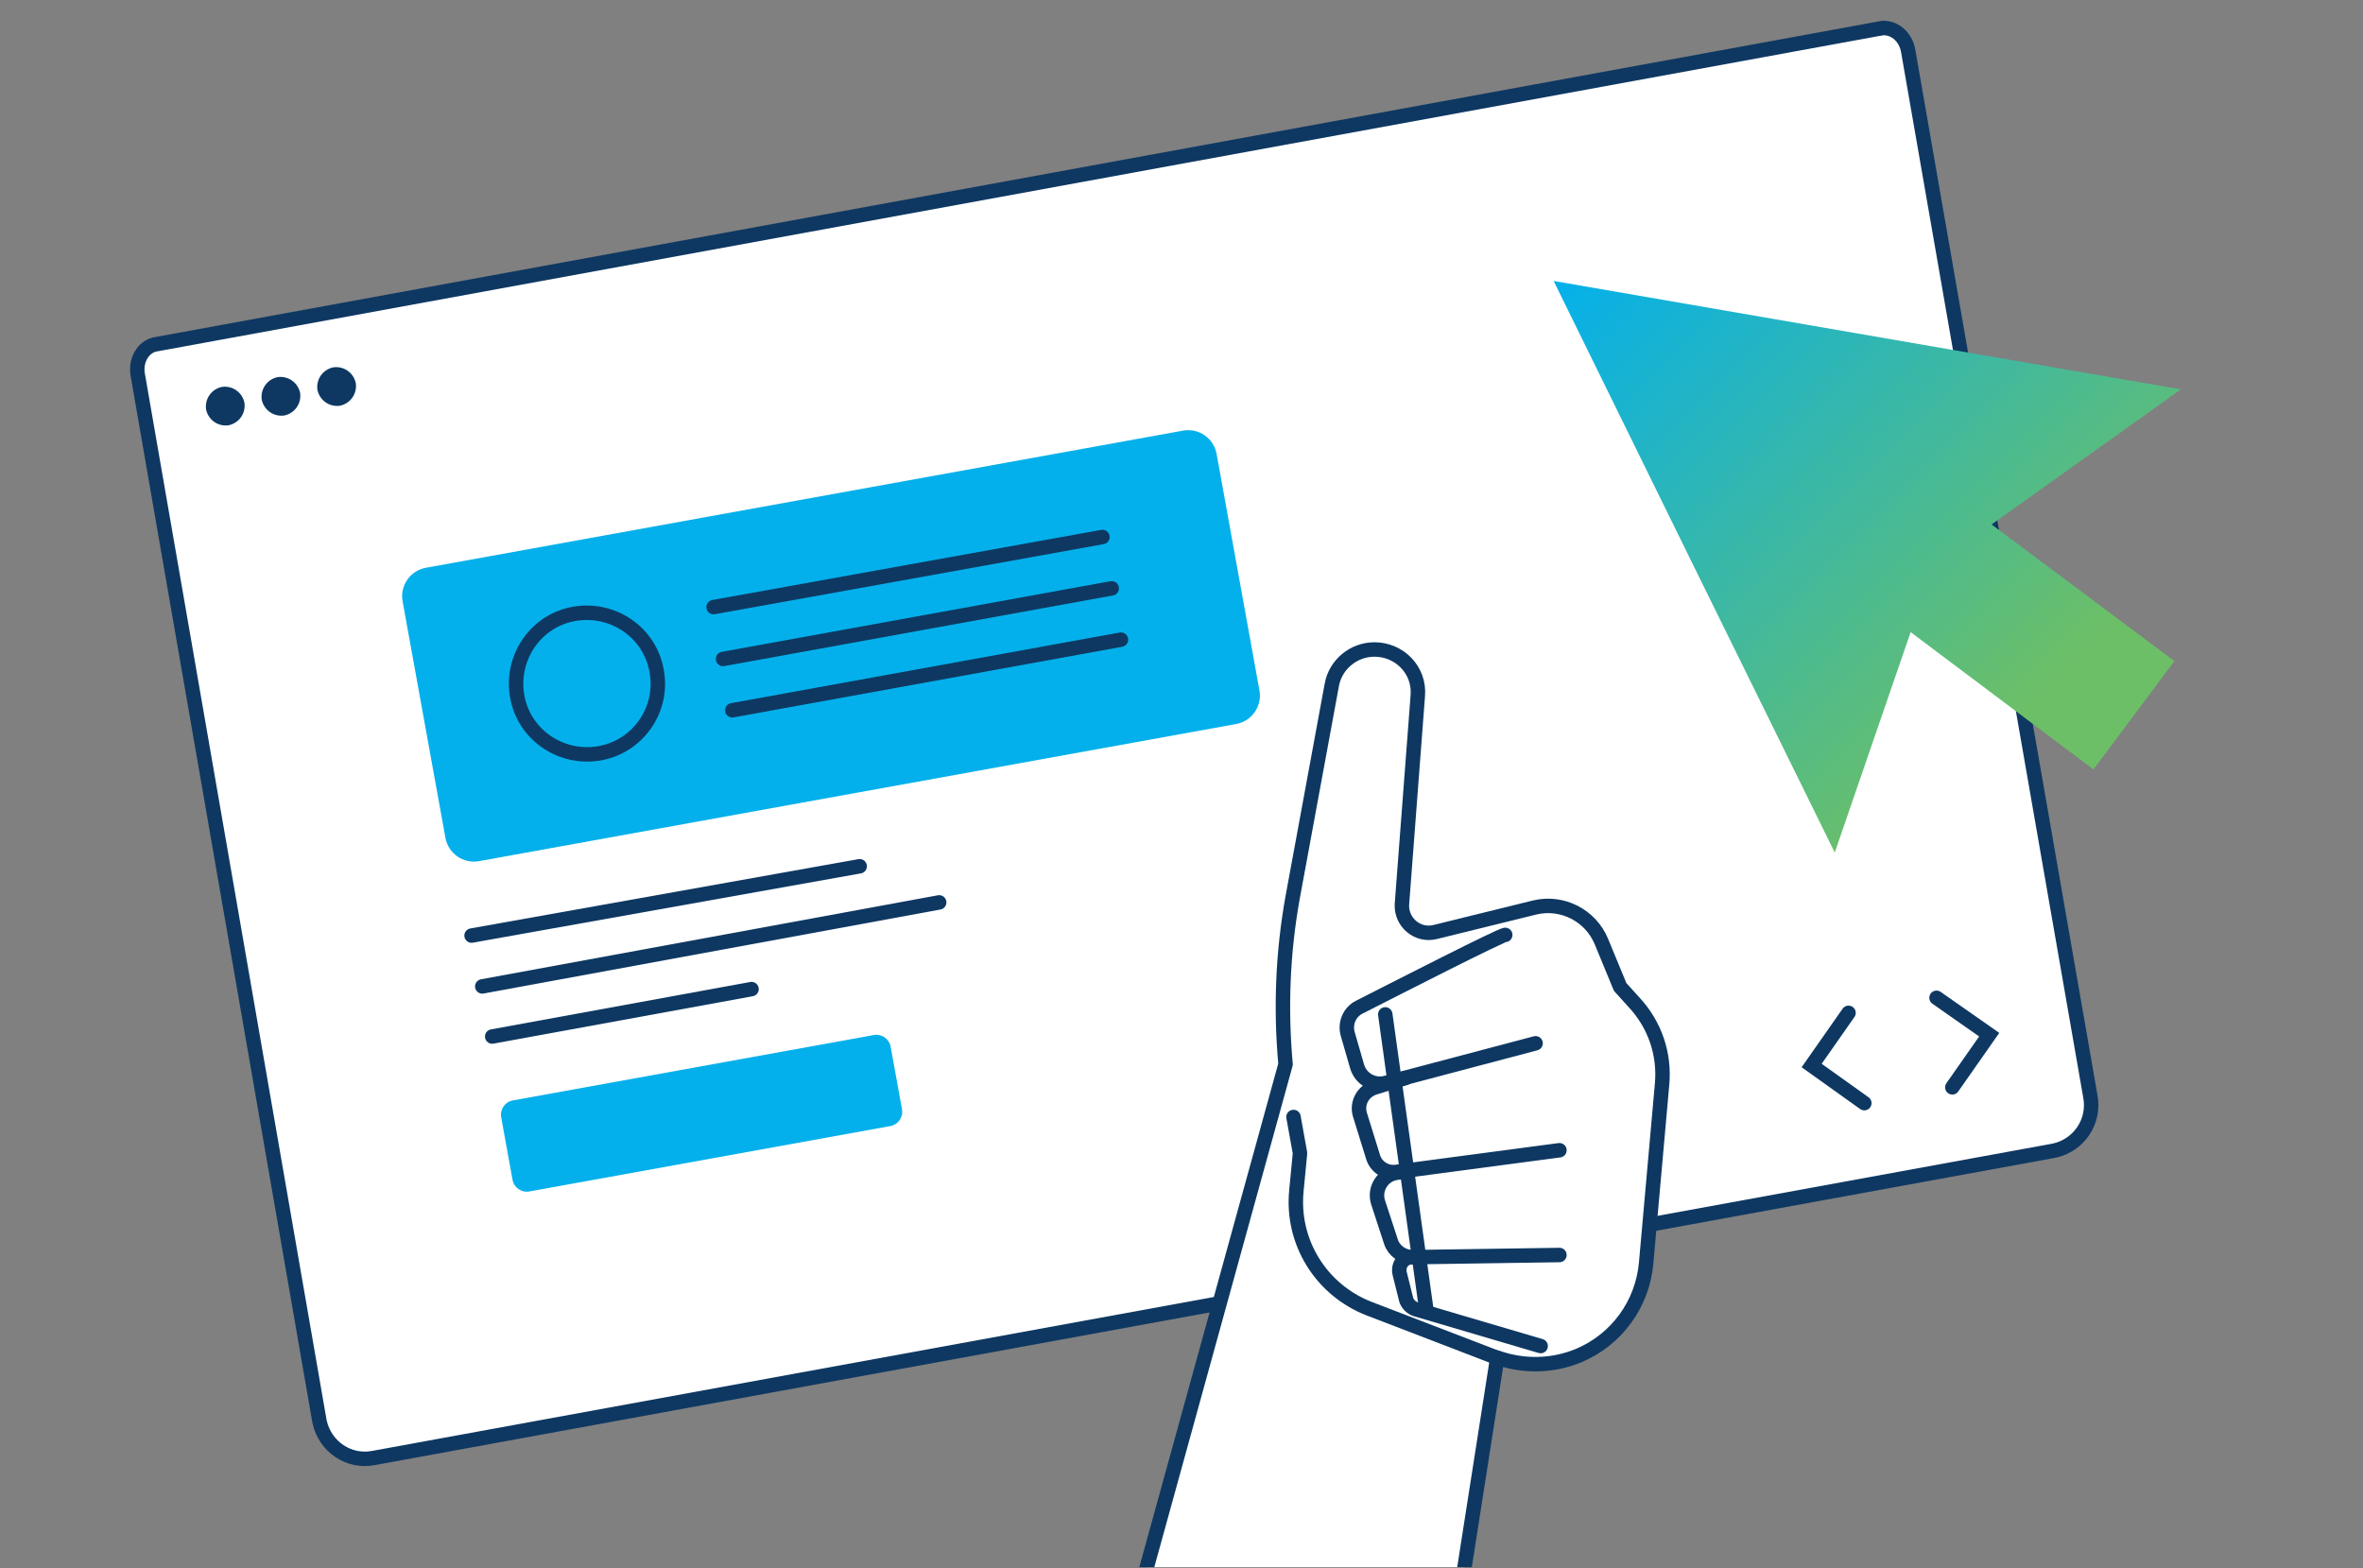 <svg width="327" height="217" viewBox="0 0 327 217" fill="none" xmlns="http://www.w3.org/2000/svg">
<rect x="0" y="0" width="327" height="217" fill="#808080" stroke="none"/>
<g clip-path="url(#clip0_662_18074)">
<path d="M260.251 3.928C261.886 3.63 263.735 4.898 264.082 7.156L264.083 7.166L264.085 7.176L289.281 151.794L289.282 151.799C289.893 155.201 287.716 158.438 284.377 159.212L284.051 159.279L284.048 159.28L51.764 201.76L51.756 201.761L51.747 201.763C48.27 202.458 45.025 200.212 44.249 196.855L44.182 196.527L19.091 52.02L19.089 52.007L19.086 51.994L19.05 51.791C18.737 49.762 19.868 48.055 21.361 47.688L21.512 47.656H21.513L260.25 3.927L260.251 3.928Z" fill="white" stroke="#0E3862" stroke-width="2"/>
<path d="M33.827 55.731C34.035 57.189 33.098 58.542 31.641 58.855C30.183 59.063 28.829 58.126 28.517 56.668C28.309 55.21 29.246 53.857 30.703 53.544C32.161 53.336 33.515 54.273 33.827 55.731Z" fill="#0E3862"/>
<path d="M41.532 54.377C41.74 55.835 40.803 57.189 39.346 57.501C37.888 57.709 36.535 56.772 36.222 55.315C36.014 53.857 36.951 52.503 38.409 52.191C39.866 51.983 41.22 52.92 41.532 54.377Z" fill="#0E3862"/>
<path d="M49.237 53.024C49.446 54.482 48.508 55.835 47.051 56.147C45.593 56.356 44.24 55.419 43.927 53.961C43.719 52.503 44.656 51.15 46.114 50.837C47.572 50.629 48.925 51.566 49.237 53.024Z" fill="#0E3862"/>
<path d="M255.805 140.17L250.703 147.458L257.991 152.664" stroke="#0E3862" stroke-width="2" stroke-linecap="round"/>
<path d="M267.984 138.088L275.273 143.19L270.171 150.478" stroke="#0E3862" stroke-width="2" stroke-linecap="round"/>
<path d="M65.257 129.475L118.966 119.883" stroke="#0E3862" stroke-width="2" stroke-linecap="round"/>
<path d="M66.739 136.51L129.968 124.883" stroke="#0E3862" stroke-width="2" stroke-linecap="round"/>
<path d="M68.112 143.445L104 136.883" stroke="#0E3862" stroke-width="2" stroke-linecap="round"/>
<path d="M301.8 53.883L258.4 46.383L215 38.883L234.4 78.383L253.9 117.983L264.4 87.483L289.7 106.483L300.9 91.483L275.6 72.583L301.8 53.883Z" fill="url(#paint0_linear_662_18074)"/>
<path d="M163.71 59.596L58.936 78.574C56.762 78.968 55.319 81.049 55.713 83.223L61.641 115.953C62.035 118.126 64.116 119.569 66.29 119.176L171.064 100.198C173.238 99.804 174.681 97.722 174.287 95.549L168.359 62.819C167.965 60.645 165.884 59.202 163.71 59.596Z" fill="#04B0EB"/>
<path d="M120.926 143.239L70.968 152.288C69.881 152.485 69.16 153.526 69.356 154.613L70.926 163.275C71.123 164.362 72.163 165.084 73.25 164.887L123.208 155.838C124.295 155.641 125.016 154.6 124.82 153.513L123.25 144.851C123.054 143.764 122.013 143.042 120.926 143.239Z" fill="#04B0EB"/>
<path d="M98.75 84.018L152.563 74.316" stroke="#0E3862" stroke-width="2" stroke-linecap="round"/>
<path d="M100.055 91.195L153.843 81.42" stroke="#0E3862" stroke-width="2" stroke-linecap="round"/>
<path d="M101.334 98.297L155.122 88.522" stroke="#0E3862" stroke-width="2" stroke-linecap="round"/>
<path d="M90.868 92.859C91.865 98.174 88.298 103.327 82.958 104.25C77.618 105.173 72.49 101.68 71.567 96.34C70.644 91 74.137 85.872 79.477 84.949C84.817 84.025 89.945 87.519 90.868 92.859Z" stroke="#0E3862" stroke-width="2"/>
<path d="M198.3 244.783L207.2 187.883C210.9 189.183 214.9 189.083 218.5 187.583C223.7 185.383 227.3 180.483 227.8 174.783L230 150.083C230.4 145.883 229 141.783 226.1 138.683L224.2 136.583L221.6 130.283C220.1 126.683 216.2 124.683 212.4 125.583L198.6 128.983C196.2 129.583 193.9 127.683 194 125.183L196.2 96.283C196.5 92.783 193.7 89.883 190.2 89.883C187.3 89.883 184.8 91.983 184.3 94.783L178.9 124.083C177.5 131.783 177.2 139.583 177.9 147.283L151 244.783C158.2 250.783 167.9 252.883 176.9 250.483L198.2 244.783H198.3Z" fill="white" stroke="#0E3862" stroke-width="2" stroke-linecap="round" stroke-linejoin="round"/>
<path d="M179 154.582L179.9 159.582L179.4 164.782C178.7 171.882 182.8 178.482 189.4 181.082L207.1 187.882" stroke="#0E3862" stroke-width="2" stroke-linecap="round" stroke-linejoin="round"/>
<path d="M215.8 159.184L193.2 162.184C191.8 162.384 190.4 161.483 190 160.083L188.2 154.284C187.7 152.684 188.6 150.984 190.3 150.484L194.5 149.184" stroke="#0E3862" stroke-width="2" stroke-linecap="round" stroke-linejoin="round"/>
<path d="M215.8 173.682L195.5 173.982C194.1 173.982 192.9 173.082 192.5 171.882L190.7 166.382C190.1 164.482 191.4 162.482 193.4 162.282L195.1 162.082" stroke="#0E3862" stroke-width="2" stroke-linecap="round" stroke-linejoin="round"/>
<path d="M208.3 129.383C207.7 129.383 193.801 136.483 188.101 139.383C186.701 140.083 186.101 141.683 186.501 143.083L187.8 147.583C188.3 149.283 190.001 150.283 191.701 149.883L212.501 144.383" stroke="#0E3862" stroke-width="2" stroke-linecap="round" stroke-linejoin="round"/>
<path d="M213.2 186.282L195.9 181.182C195.3 180.982 194.8 180.482 194.6 179.882L193.7 176.282C193.4 175.082 194.2 173.982 195.4 173.982" stroke="#0E3862" stroke-width="2" stroke-linecap="round" stroke-linejoin="round"/>
<path d="M191.699 140.383L197.399 181.383" stroke="#0E3862" stroke-width="2" stroke-linecap="round" stroke-linejoin="round"/>
</g>
<defs>
<linearGradient id="paint0_linear_662_18074" x1="207.5" y1="46.383" x2="269.5" y2="108.383" gradientUnits="userSpaceOnUse">
<stop stop-color="#04B0EB"/>
<stop offset="1" stop-color="#6CBF67"/>
</linearGradient>
<clipPath id="clip0_662_18074">
<rect width="327" height="216" fill="white" transform="translate(0 0.883)"/>
</clipPath>
</defs>
</svg>
